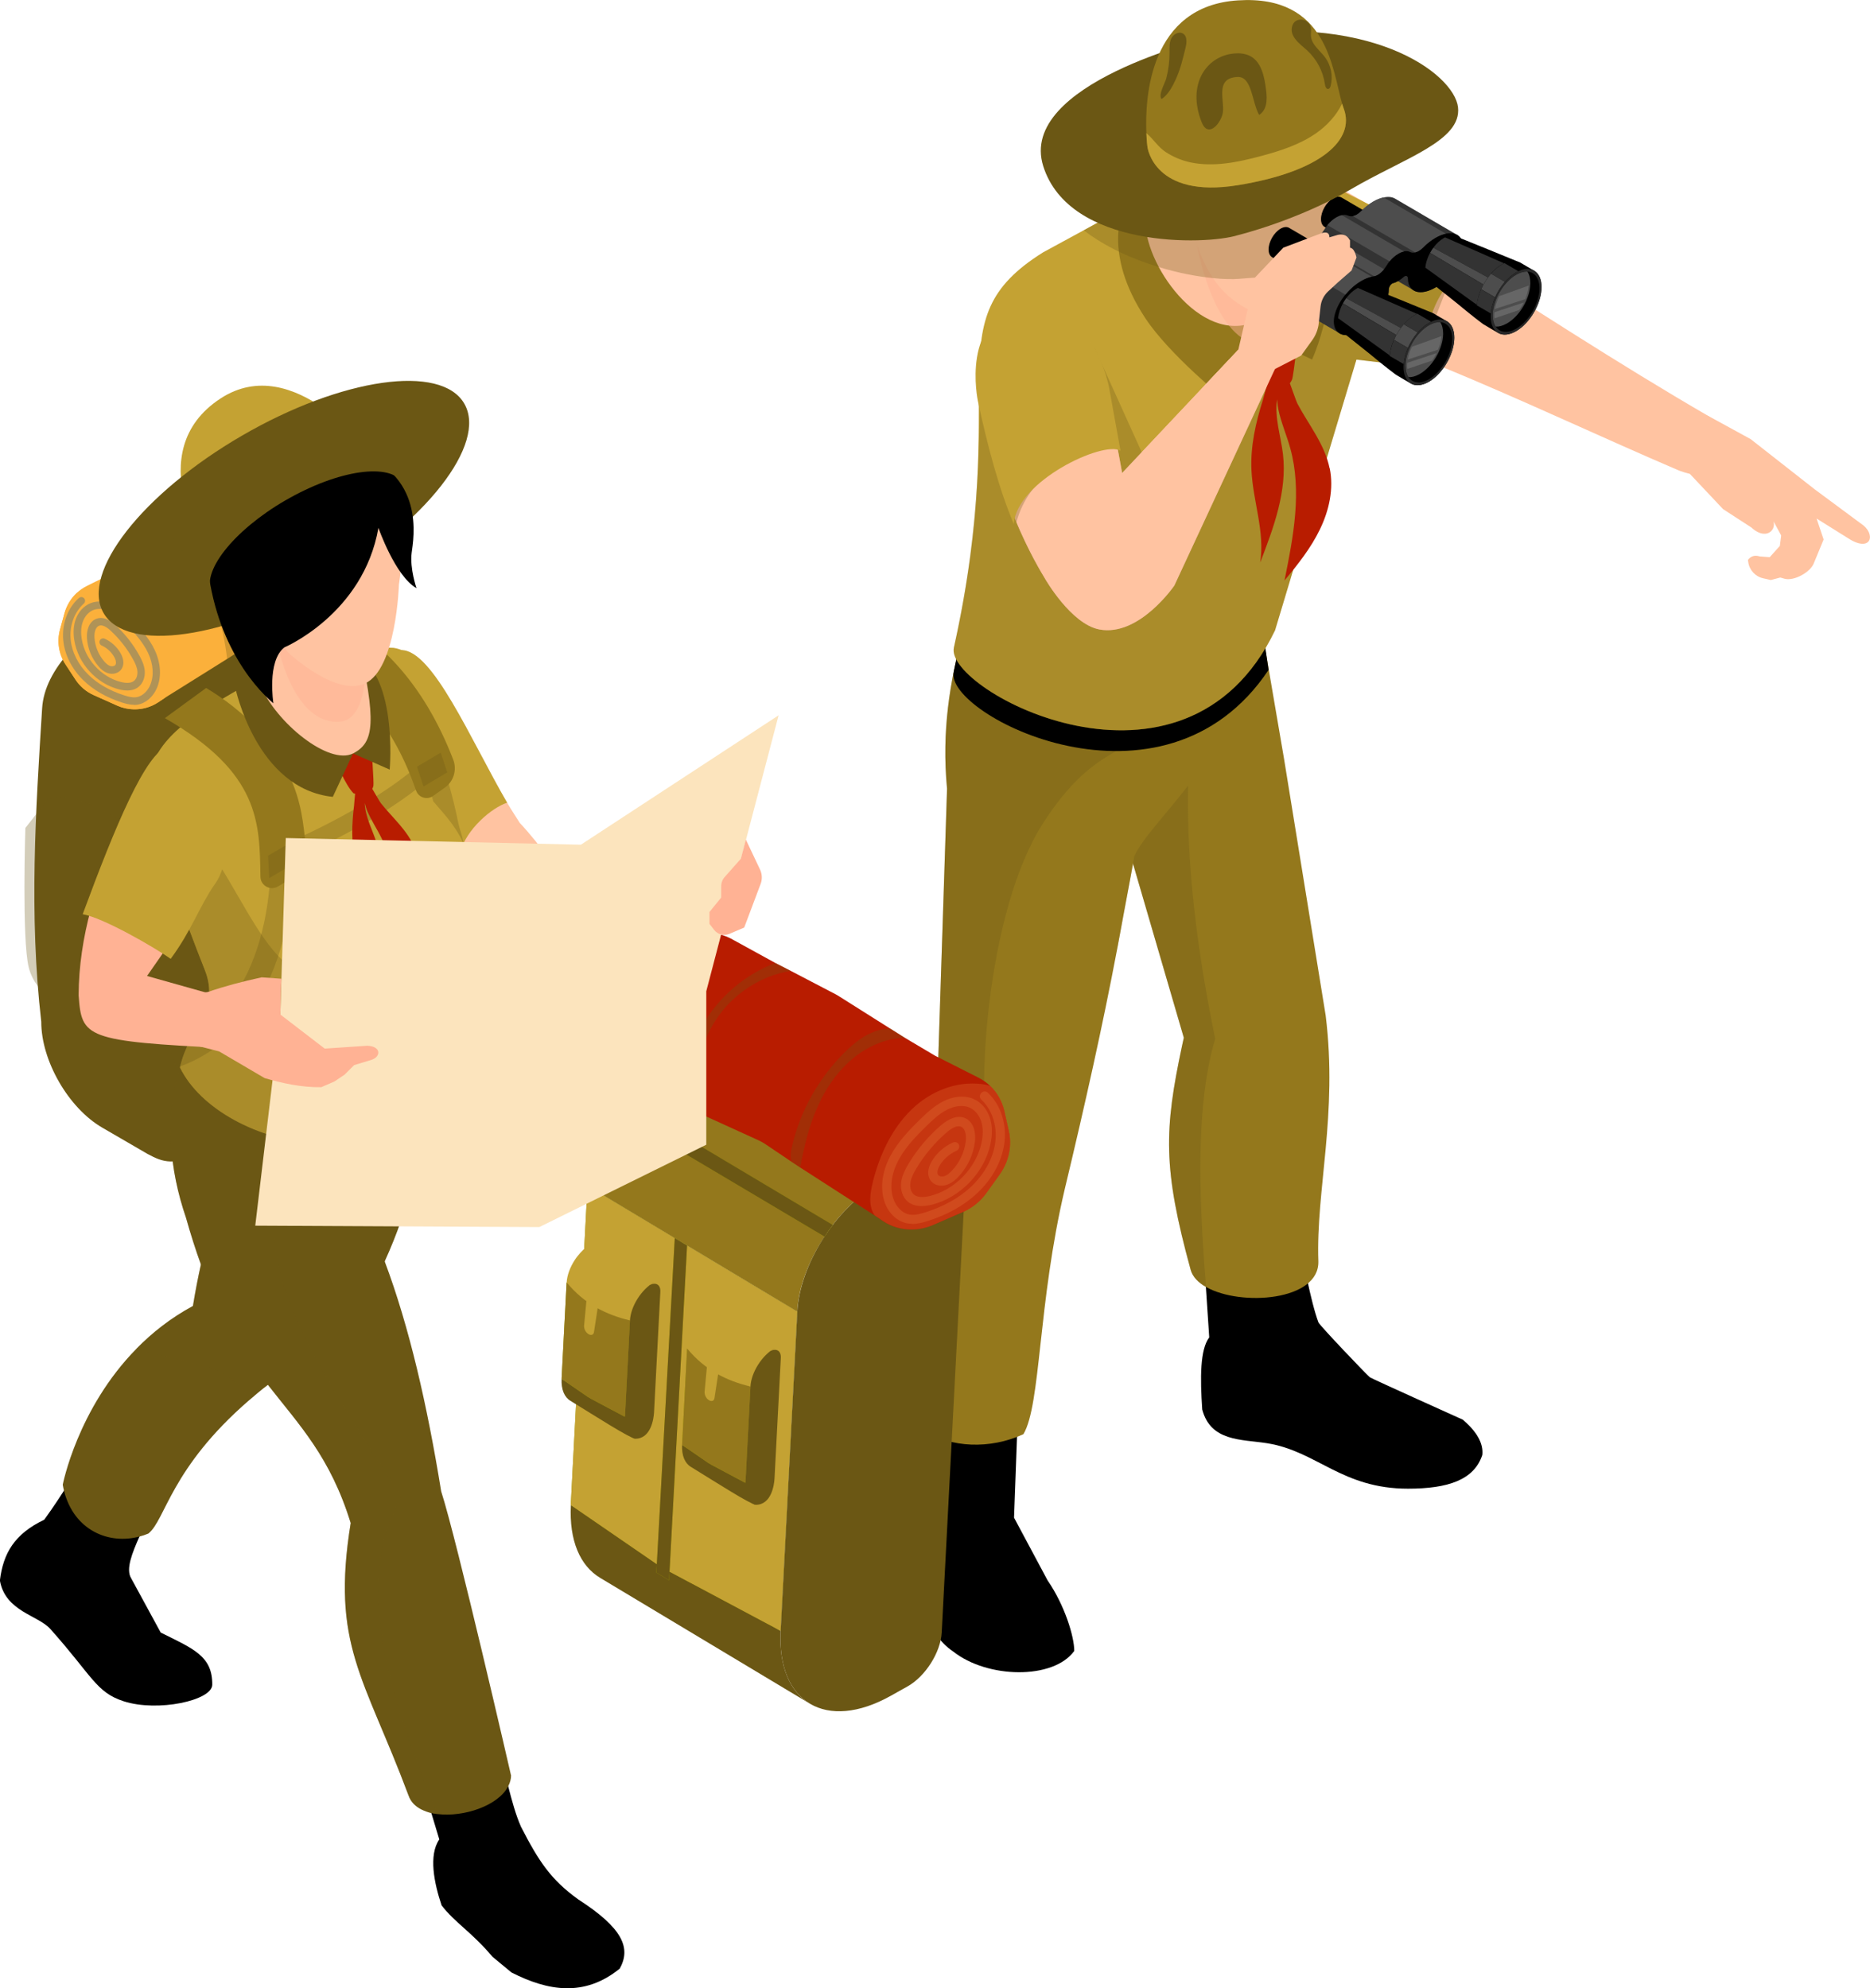 <svg width="221" height="235" viewBox="0 0 221 235" fill="none" xmlns="http://www.w3.org/2000/svg">
<g clip-path="url(#clip0_21_916)">
<path d="M152.769 39.445C155.857 35.55 181.14 48.246 198.46 55.627C204.023 57.7 206.544 53.625 201.936 49.193C180.72 36.893 158.116 20.538 150.682 18.664L152.769 39.445Z" fill="#FFC3A1"/>
<path d="M199.587 55.857C196.773 53.74 199.873 48.233 201.936 49.186L206.901 51.904L214.488 57.853L219.918 61.876C221.757 63.047 221.204 65.356 218.524 63.686L214.686 61.288L215.519 63.763L214.367 66.558C213.966 67.639 211.987 68.72 210.885 68.4L210.402 68.259L209.281 68.554L208.365 68.349C207.435 68.138 206.735 67.364 206.608 66.417L206.576 66.168C206.92 65.739 207.365 65.573 207.964 65.765L209.148 65.855L210.344 64.524L210.503 63.29L209.275 61.013C210.37 62.279 208.918 64.14 206.977 62.343L203.635 60.175L199.574 55.864L199.587 55.857Z" fill="#FFC3A1"/>
<path d="M142.909 158.068C141.821 159.507 141.827 162.833 142.082 166.594C143.094 170.393 146.678 170.099 149.733 170.578C155.634 171.506 158.568 175.964 166.423 175.951C171.089 175.945 174.202 174.94 175.182 171.966C175.328 170.598 174.533 169.21 172.878 167.796C172.878 167.796 162.184 162.98 161.904 162.794C161.63 162.609 155.952 156.654 155.818 156.302C154.895 153.884 153.871 148.16 153.871 148.16L142.196 147.335L142.909 158.068Z" fill="black"/>
<path d="M155.806 149.075C155.946 153.757 146.646 154.435 142.54 152.119C141.617 151.601 140.955 150.923 140.72 150.104C137.41 138.048 137.582 133.545 139.701 123.58C139.765 123.279 139.841 122.966 139.905 122.652L134.055 102.607L133.896 102.069L132.597 97.579L132.438 97.042C132.33 84.832 148.702 75.167 149.294 75.34L151.745 89.655L156.671 120.023C158.116 131.779 155.513 140.606 155.806 149.081V149.075Z" fill="#94781C"/>
<g style="mix-blend-mode:multiply" opacity="0.3">
<path d="M142.54 152.119C141.617 151.601 140.955 150.923 140.72 150.104C137.41 138.048 137.582 133.545 139.701 123.58C139.765 123.279 139.841 122.966 139.905 122.652L134.055 102.607L133.896 102.069C133.584 103.867 133.018 106.764 132.782 108.075C132.534 109.444 132.279 110.832 132.012 112.233L131.305 99.217L132.591 97.579L140.713 87.275C140.554 89.117 140.465 90.966 140.414 92.84C140.223 102.453 141.496 112.476 143.616 122.78C141.343 130.391 141.624 140.9 142.534 152.125L142.54 152.119Z" fill="#6B5714"/>
</g>
<path d="M107.957 176.041C106.894 179.463 106.684 180.454 107.13 182.987C107.632 184.33 108.142 184.931 108.695 186.786C109.351 189.076 109.249 192.901 112.642 195.191C116.684 198.401 124.494 198.549 126.958 195.127C126.958 193.457 125.856 189.773 123.807 186.793L119.841 179.379L120.331 166.018L109.58 165.896L107.963 176.034L107.957 176.041Z" fill="black"/>
<path d="M146.474 78.807C146.455 79.753 146.347 80.681 146.162 81.595C146.054 82.12 145.927 82.632 145.767 83.156C144.736 86.783 142.597 90.013 140.427 92.833C137.785 96.262 135.042 99.07 134.055 101.18C134.011 101.423 133.966 101.724 133.902 102.063C133.59 103.86 133.024 106.764 132.788 108.069C132.54 109.438 132.286 110.832 132.018 112.226C130.331 121.149 128.218 130.602 125.856 140.452C122.642 154.044 123.03 166.018 120.949 169.51C116.964 171.352 112.305 171.071 109.402 169.139C109.3 169.088 109.211 169.024 109.122 168.96C108.142 168.256 107.41 167.348 106.983 166.261C106.958 166.197 106.939 166.133 106.913 166.069C106.958 161.061 106.964 164.029 107.085 160.767C107.091 160.511 107.091 160.268 107.104 160.025C107.104 159.846 107.104 159.666 107.11 159.481C107.378 148.531 108.142 139.084 110.567 134.901L111.923 93.224C111.273 86.322 112.266 80.629 113.718 75.071C114.698 71.317 115.888 67.639 116.932 63.68H120.993L137.053 76.939L139.001 76.715L140.032 76.587L144.564 76.076L146.474 78.8V78.807Z" fill="#94781C"/>
<g style="mix-blend-mode:multiply" opacity="0.3">
<path d="M116.932 135.63C111.974 142.992 110.058 155.106 109.402 169.146C109.3 169.094 109.211 169.03 109.122 168.966C108.142 168.263 107.41 167.355 106.983 166.267C107.009 164.406 107.034 162.57 107.085 160.773C107.091 160.517 107.091 160.274 107.104 160.031C107.104 159.852 107.104 159.673 107.11 159.487C107.378 148.537 108.142 139.09 110.567 134.907L111.923 93.23C111.273 86.329 112.266 80.636 113.718 75.078L140.179 84.896C133.126 88.49 128.829 88.669 123.278 97.285C116.608 107.647 115.309 129.259 116.932 135.623V135.63Z" fill="#6B5714"/>
</g>
<path d="M113.247 76.862C113.075 77.7 112.897 78.544 112.706 79.414C111.592 84.429 137.467 97.816 149.924 79.178L149.498 76.274L113.247 76.862Z" fill="black"/>
<path d="M172.547 32C172.057 32.492 171.598 32.991 171.204 33.503C169.708 35.396 168.842 37.475 168.556 40.289C168.454 41.261 168.422 42.317 168.435 43.462L167.365 43.34L160.306 42.502L150.688 74.502C139.949 96.837 111.611 81.563 112.731 76.549C119.708 45.246 110.153 38.038 123.266 29.831C125.538 28.584 127.015 27.804 128.065 27.222C131.051 25.584 130.847 25.687 136.41 22.636L152.578 21.44C154.125 21.44 156.022 21.459 157.499 22.035C157.703 22.105 157.874 22.188 158.027 22.271L169.619 28.105L171.91 31.648L172.54 31.987L172.547 32Z" fill="#C4A233"/>
<path d="M138.263 21.446L132.82 24.612C132.82 24.612 130.159 29.755 135.366 37.622C138.224 41.946 144.774 47.236 144.774 47.236L149.205 39.726L155.061 42.496C155.061 42.496 160.274 31.162 153.781 26.499C147.289 21.837 138.263 21.446 138.263 21.446Z" fill="#94781C"/>
<path d="M152.337 26.877C152.337 26.877 152.362 28.188 151.662 29.844C150.465 32.684 150.541 34.149 149.364 36.611C149.249 36.848 149.128 37.072 148.988 37.264C148.657 37.75 148.244 38.095 147.76 38.249C141.153 40.321 134.673 30.158 135.424 25.437C135.952 24.67 136.436 23.979 136.875 23.371C136.9 23.327 136.939 23.282 136.97 23.237C137.079 23.064 137.193 22.911 137.301 22.757C137.671 22.246 137.995 21.798 138.256 21.446C138.632 20.915 138.886 20.583 138.995 20.442C139.039 20.378 139.186 20.448 139.186 20.448L144.437 23.013L152.337 26.877Z" fill="#FFC3A1"/>
<g style="mix-blend-mode:multiply" opacity="0.5">
<path d="M151.458 40.04C150.828 40.5 150.128 40.775 149.37 40.775C143.336 40.775 141.414 28.687 141.414 28.687L152.553 29.94C152.68 32.991 152.636 37.571 151.464 40.033L151.458 40.04Z" fill="#FFB294"/>
</g>
<path d="M157.569 24.529C157.448 26.902 157.384 29.045 157.244 30.906C156.767 36.995 155.532 40.008 149.001 37.264C146.697 36.311 144.844 35.096 143.349 32.863C142.228 31.194 141.312 28.974 140.567 25.892L138.11 24.887C137.804 24.152 137.531 23.455 137.295 22.77C134.768 15.421 136.531 10.784 139.758 8.398C142.814 6.083 147.174 5.788 150.395 7.068C150.771 7.221 151.127 7.394 151.464 7.579C157.282 10.867 157.556 19.054 157.575 24.529H157.569Z" fill="#FFC3A1"/>
<g style="mix-blend-mode:multiply" opacity="0.3">
<path d="M157.569 24.529C157.448 26.902 157.384 29.045 157.244 30.906C154.698 32.051 152.801 32.422 150.713 32.627C149.421 32.761 148.065 32.812 146.474 32.953C145.64 33.023 144.571 33.004 143.355 32.87C141.49 32.684 139.268 32.275 136.977 31.571C133.909 30.65 130.701 29.237 128.084 27.222C131.07 25.584 130.866 25.687 136.429 22.636L152.597 21.44C154.144 21.44 156.041 21.459 157.518 22.035C157.55 22.904 157.569 23.742 157.569 24.523V24.529Z" fill="#6B5714"/>
</g>
<path d="M157.849 17.417C157.849 17.417 157.741 17.871 157.327 18.523C156.926 19.157 156.232 19.975 155.08 20.736C154.819 20.909 154.533 21.082 154.221 21.242C150.968 22.937 147.569 23.052 145.36 22.885C145.035 22.86 144.723 22.905 144.437 23.02C143.565 23.352 142.935 24.248 142.954 25.303L142.604 28.233L141.095 27.375L140.949 27.292L137.995 25.617C137.995 25.617 137.518 24.657 136.97 23.237C136.92 23.103 136.862 22.969 136.818 22.822C136.55 22.092 136.27 21.261 136.035 20.397C135.678 19.061 135.417 17.634 135.417 16.317C135.436 11.763 138.352 6.62 145.57 6.358C145.767 6.351 145.965 6.351 146.156 6.351C147.881 6.39 149.739 6.831 151.452 7.586C155.57 9.409 158.912 13.08 157.843 17.417H157.849Z" fill="black"/>
<path d="M141.102 27.375C141.082 27.427 141.057 27.484 141.032 27.529C140.726 28.053 140.051 27.638 139.485 27.491C138.937 27.356 138.562 26.825 138.263 26.32C137.893 25.687 137.556 25.047 137.251 24.382C137.098 24.056 136.951 23.723 136.881 23.372C136.862 23.308 136.856 23.256 136.843 23.192C136.824 23.064 136.818 22.949 136.824 22.822C136.824 22.534 136.894 22.252 137.06 22.016C137.359 21.593 137.804 21.427 138.263 21.446C138.53 21.453 138.791 21.529 139.026 21.651C140.166 22.259 140.949 23.698 141.191 24.977C141.293 25.527 141.324 26.762 141.102 27.369V27.375Z" fill="#FFC3A1"/>
<path d="M146.347 41.332L132.617 55.902L130.707 45.528C130.707 45.528 129.612 36.029 121.617 37.072C113.87 38.083 115.78 47.562 115.78 47.562C117.537 55.723 120.064 62.765 123.52 68.426C123.52 68.426 126.569 73.76 129.918 74.4C134.628 75.302 138.785 69.213 138.785 69.213L150.682 43.609L146.34 41.338L146.347 41.332Z" fill="#FFC3A1"/>
<g style="mix-blend-mode:multiply" opacity="0.3">
<path d="M172.89 29.16L171.923 31.661L171.204 33.503L168.562 40.289L167.365 43.34L160.306 42.502L150.682 74.502C139.956 96.85 111.617 81.564 112.731 76.549C114.94 66.641 115.755 57.489 115.774 47.402L129.357 41.121L135.398 54.482H143.616L150.682 43.609L158.702 35.87L169.899 30.58L172.89 29.166V29.16Z" fill="#6B5714"/>
</g>
<path d="M157.136 55.352C156.557 52.512 154.666 50.216 153.336 47.715C153.177 47.414 152.795 46.238 152.438 45.297C152.534 45.176 152.629 45.035 152.699 44.856C152.878 44.408 153.489 38.984 153.489 38.984L147.671 39.912C147.671 39.912 148.517 43.992 149.504 45.425C149.504 45.425 149.593 45.47 149.739 45.534C149.51 46.27 149.338 47.005 149.256 47.255C148.403 49.941 147.766 52.742 147.9 55.582C148.072 59.241 149.51 62.867 148.931 66.488C150.516 62.375 152.133 58.058 151.624 53.683C151.369 51.521 150.605 49.359 150.93 47.21C150.974 47.766 151.038 48.22 151.076 48.387C151.407 49.96 152.063 51.444 152.489 52.992C153.89 58.064 152.852 63.456 151.802 68.618C153.38 66.718 154.934 64.767 156.003 62.541C157.079 60.315 157.645 57.77 157.149 55.346L157.136 55.352Z" fill="#B81C00"/>
<path d="M146.347 41.332L132.617 55.902L131.999 52.557C126.799 53.229 121.566 56.286 120.121 61.723C121.14 64.128 122.266 66.366 123.52 68.419C123.52 68.419 126.569 73.754 129.918 74.393C134.628 75.295 138.785 69.206 138.785 69.206L150.682 43.602L146.34 41.332H146.347Z" fill="#FFC3A1"/>
<path d="M132.426 53.273L131.076 45.828C131.076 45.828 129.16 35.275 121.165 36.317C113.419 37.328 115.57 47.408 115.57 47.408C116.69 52.608 118.033 57.731 119.816 61.953C120.115 56.881 130.363 52.065 132.419 53.267L132.426 53.273Z" fill="#C4A233"/>
<path d="M155.125 33.17C155.386 33.394 155.78 33.413 156.226 33.151C157.009 32.697 157.639 31.597 157.639 30.695C157.639 30.247 157.48 29.928 157.225 29.78L152.343 26.928C152.088 26.781 151.732 26.8 151.337 27.03C150.554 27.484 149.924 28.584 149.924 29.486C149.924 29.934 150.083 30.247 150.338 30.401L155.226 33.254C155.188 33.234 155.163 33.202 155.131 33.177L155.125 33.17Z" fill="black"/>
<path d="M161.318 29.582C161.579 29.806 161.974 29.825 162.419 29.563C163.202 29.109 163.832 28.009 163.832 27.107C163.832 26.659 163.673 26.339 163.419 26.192L158.536 23.34C158.282 23.192 157.925 23.212 157.531 23.442C156.748 23.896 156.118 24.996 156.118 25.898C156.118 26.346 156.277 26.659 156.531 26.813L161.42 29.665C161.382 29.646 161.356 29.614 161.324 29.588L161.318 29.582Z" fill="black"/>
<path d="M172.177 27.746L164.87 23.474C164.125 23.039 163.043 23.391 162.298 23.826C161.783 24.126 161.299 24.516 160.866 24.958C160.701 25.13 160.522 25.265 160.351 25.367C160.179 25.469 159.975 25.54 159.816 25.559C159.313 25.61 159.268 25.348 158.746 25.405C158.161 25.469 157.55 25.898 157.142 26.314C156.499 26.966 156.442 27.465 155.755 28.002C155.258 28.392 155.061 28.322 154.584 28.456C152.47 29.038 150.306 31.731 150.312 33.72C150.312 34.398 150.567 34.872 150.993 35.121L158.326 39.4C158.829 39.752 159.803 39.682 160.898 39.048C162.693 38.006 164.144 35.85 164.138 34.219C164.138 33.944 164.323 33.624 164.545 33.497C164.584 33.477 164.622 33.458 164.66 33.452C164.832 33.407 165.016 33.33 165.207 33.228L167.085 34.322C167.594 34.673 168.562 34.603 169.657 33.97C171.452 32.927 172.903 30.772 172.897 29.154C172.897 28.463 172.629 27.983 172.184 27.74L172.177 27.746Z" fill="#333333"/>
<path d="M165.252 29.985C165.799 29.665 166.296 29.608 166.62 29.774C166.913 29.921 167.295 29.883 167.683 29.659C167.855 29.556 168.027 29.422 168.199 29.25C168.632 28.802 169.116 28.418 169.631 28.117C171.426 27.075 172.884 27.548 172.89 29.166C172.89 30.785 171.445 32.947 169.65 33.983C167.855 35.025 166.398 34.552 166.391 32.934C166.391 32.652 166.207 32.544 165.984 32.671C165.946 32.691 165.908 32.723 165.869 32.755C165.678 32.927 165.475 33.081 165.258 33.209C165.042 33.33 164.838 33.42 164.647 33.465C164.609 33.477 164.571 33.49 164.533 33.509C164.31 33.637 164.125 33.957 164.125 34.232C164.125 35.863 162.68 38.019 160.885 39.061C159.09 40.104 157.639 39.63 157.633 38.012C157.633 36.394 159.077 34.232 160.872 33.196C161.388 32.895 161.878 32.723 162.311 32.665C162.477 32.639 162.655 32.575 162.827 32.48C163.215 32.256 163.591 31.859 163.883 31.367C164.208 30.823 164.704 30.311 165.252 29.991V29.985Z" fill="black"/>
<path d="M157.919 25.706C157.537 25.93 157.174 26.25 156.881 26.608L164.214 30.887C164.507 30.529 164.864 30.209 165.252 29.985C165.487 29.851 165.717 29.761 165.92 29.716L158.587 25.438C158.377 25.482 158.154 25.572 157.919 25.706Z" fill="#4D4D4D"/>
<path d="M163.527 23.333C163.151 23.416 162.731 23.576 162.298 23.826C161.783 24.126 161.299 24.516 160.866 24.958C160.701 25.13 160.522 25.265 160.351 25.367C160.198 25.457 160.045 25.514 159.899 25.546L167.232 29.825C167.378 29.793 167.531 29.736 167.683 29.646C167.855 29.544 168.027 29.409 168.199 29.237C168.632 28.789 169.116 28.405 169.631 28.105C170.064 27.855 170.478 27.689 170.86 27.612L163.527 23.333Z" fill="#4D4D4D"/>
<path d="M153.546 28.911C152.846 29.32 152.196 29.896 151.668 30.542L159.001 34.821C159.529 34.168 160.179 33.593 160.879 33.19C161.312 32.94 161.725 32.774 162.101 32.697L154.768 28.418C154.393 28.495 153.979 28.661 153.546 28.911Z" fill="#4D4D4D"/>
<path d="M155.494 28.194C155.347 28.277 155.201 28.341 155.061 28.367L162.394 32.646C162.54 32.614 162.687 32.556 162.827 32.473C163.081 32.326 163.336 32.096 163.565 31.821L156.232 27.542C156.003 27.823 155.748 28.047 155.494 28.194Z" fill="#4D4D4D"/>
<path d="M171.07 42.739C172.152 40.769 172.152 38.658 171.013 37.98C171 37.974 169.351 37.008 169.351 37.008C169.141 36.906 161.751 33.912 161.751 33.912C160.726 33.477 159.428 34.603 158.759 35.761C158.021 37.046 157.849 38.645 158.657 39.26L161.802 41.767C162.725 42.528 163.648 43.295 164.946 44.274C165.335 44.511 165.621 44.683 165.914 44.85L166.735 45.329C167.925 46.027 169.892 44.875 171.063 42.745L171.07 42.739Z" fill="black"/>
<path d="M167.448 37.091L160.478 34.028C160.433 34.047 160.395 34.072 160.351 34.098C159.886 34.36 159.453 34.763 159.097 35.249L165.551 38.773C166.041 38.108 166.633 37.545 167.27 37.194C167.327 37.162 167.391 37.13 167.448 37.098V37.091Z" fill="#333333"/>
<path d="M165.551 38.767L159.097 35.243C158.957 35.435 158.823 35.646 158.708 35.857L165.016 39.605C165.175 39.311 165.354 39.029 165.551 38.761V38.767Z" fill="#4D4D4D"/>
<path d="M165.01 39.611L158.702 35.863C158.396 36.42 158.193 37.034 158.142 37.609L164.24 42.01C164.31 41.217 164.59 40.379 165.01 39.611Z" fill="#333333"/>
<path d="M169.141 38.031L167.493 37.072C167.416 37.11 167.34 37.149 167.263 37.187C166.773 37.462 166.309 37.859 165.901 38.326L167.55 39.285C167.964 38.812 168.422 38.422 168.912 38.147C168.988 38.102 169.065 38.063 169.141 38.031Z" fill="#333333"/>
<path d="M167.55 39.291L165.901 38.332C165.43 38.869 165.029 39.502 164.743 40.168L166.391 41.127C166.684 40.462 167.085 39.829 167.55 39.291Z" fill="#4D4D4D"/>
<path d="M166.391 41.127L164.743 40.168C164.469 40.794 164.284 41.453 164.24 42.074L165.888 43.033C165.939 42.406 166.118 41.754 166.391 41.127Z" fill="#333333"/>
<path d="M165.869 43.327C165.844 45.259 167.168 46.071 168.829 45.144C170.484 44.217 171.853 41.895 171.872 39.963C171.897 38.031 170.573 37.219 168.912 38.147C167.257 39.074 165.888 41.396 165.869 43.327Z" fill="#292929"/>
<path d="M166.461 44.581C166.232 44.242 166.105 43.769 166.111 43.187C166.13 41.415 167.384 39.279 168.912 38.428C169.383 38.166 169.822 38.051 170.211 38.076C171.07 38.134 171.649 38.869 171.636 40.091C171.617 41.869 170.363 43.999 168.836 44.85C167.811 45.425 166.926 45.272 166.461 44.575V44.581Z" fill="black"/>
<path d="M166.461 44.581C166.232 44.242 166.105 43.769 166.111 43.187C166.13 41.415 167.384 39.279 168.912 38.428C169.383 38.166 169.822 38.051 170.211 38.076C170.433 38.415 170.561 38.889 170.554 39.464C170.535 41.242 169.281 43.372 167.753 44.223C167.282 44.485 166.843 44.6 166.461 44.575V44.581Z" fill="#4D4D4D"/>
<path d="M169.23 42.624C169.364 42.445 169.485 42.253 169.599 42.055C169.657 41.952 169.714 41.85 169.765 41.741L166.309 42.886C166.296 42.989 166.289 43.091 166.289 43.193C166.289 43.34 166.296 43.475 166.315 43.609L169.237 42.624H169.23Z" fill="#666666"/>
<path d="M170.363 39.726L166.869 40.98C166.62 41.485 166.449 41.997 166.359 42.496L169.95 41.332C170.179 40.788 170.319 40.245 170.363 39.733V39.726Z" fill="#666666"/>
<path d="M181.375 36.759C182.458 34.789 182.458 32.678 181.318 32C181.305 31.994 179.657 31.028 179.657 31.028C179.447 30.925 172.056 27.932 172.056 27.932C171.032 27.497 169.733 28.623 169.071 29.78C168.333 31.066 168.161 32.665 168.969 33.279L172.114 35.786C173.037 36.547 173.96 37.315 175.258 38.294C175.647 38.53 175.933 38.703 176.226 38.869L177.047 39.349C178.237 40.046 180.204 38.895 181.369 36.765L181.375 36.759Z" fill="black"/>
<path d="M177.747 31.117L170.777 28.053C170.732 28.073 170.688 28.098 170.65 28.124C170.185 28.386 169.752 28.789 169.396 29.275L175.85 32.793C176.34 32.128 176.932 31.565 177.569 31.213C177.626 31.181 177.69 31.149 177.747 31.117Z" fill="#333333"/>
<path d="M175.85 32.793L169.396 29.275C169.256 29.467 169.122 29.678 169.007 29.889L175.316 33.637C175.475 33.343 175.653 33.062 175.85 32.793Z" fill="#4D4D4D"/>
<path d="M175.316 33.637L169.007 29.889C168.702 30.446 168.498 31.06 168.447 31.635L174.545 36.036C174.615 35.243 174.895 34.405 175.316 33.637Z" fill="#333333"/>
<path d="M179.447 32.057L177.798 31.098C177.722 31.136 177.645 31.175 177.569 31.213C177.079 31.488 176.614 31.885 176.207 32.352L177.855 33.311C178.269 32.838 178.727 32.448 179.218 32.173C179.294 32.128 179.37 32.089 179.447 32.057Z" fill="#333333"/>
<path d="M177.855 33.311L176.207 32.352C175.736 32.889 175.335 33.522 175.048 34.187L176.697 35.147C176.99 34.482 177.391 33.848 177.855 33.311Z" fill="#4D4D4D"/>
<path d="M176.69 35.147L175.042 34.187C174.768 34.814 174.584 35.473 174.539 36.093L176.188 37.053C176.239 36.426 176.417 35.774 176.69 35.147Z" fill="#333333"/>
<path d="M176.175 37.347C176.149 39.279 177.473 40.091 179.135 39.164C180.79 38.236 182.158 35.914 182.177 33.983C182.203 32.051 180.879 31.239 179.218 32.166C177.563 33.094 176.194 35.415 176.175 37.347Z" fill="#292929"/>
<path d="M176.767 38.607C176.538 38.268 176.41 37.795 176.417 37.213C176.436 35.441 177.69 33.305 179.218 32.454C179.689 32.192 180.128 32.077 180.516 32.102C181.375 32.16 181.955 32.895 181.942 34.117C181.923 35.895 180.669 38.025 179.141 38.876C178.116 39.451 177.232 39.298 176.767 38.601V38.607Z" fill="black"/>
<path d="M176.767 38.607C176.538 38.268 176.41 37.795 176.417 37.213C176.436 35.441 177.69 33.305 179.218 32.454C179.689 32.192 180.128 32.077 180.516 32.102C180.739 32.441 180.866 32.914 180.86 33.49C180.841 35.268 179.587 37.398 178.059 38.249C177.588 38.511 177.149 38.626 176.767 38.601V38.607Z" fill="#4D4D4D"/>
<path d="M179.536 36.643C179.669 36.464 179.79 36.272 179.905 36.074C179.962 35.972 180.02 35.87 180.071 35.761L176.614 36.906C176.601 37.008 176.595 37.11 176.595 37.213C176.595 37.36 176.601 37.494 176.62 37.628L179.542 36.643H179.536Z" fill="#666666"/>
<path d="M180.669 33.752L177.174 35.006C176.926 35.511 176.754 36.023 176.665 36.522L180.255 35.358C180.484 34.814 180.624 34.27 180.669 33.759V33.752Z" fill="#666666"/>
<path d="M146.347 41.332L148.326 32.793L151.662 29.275L156.232 27.542C156.862 27.369 157.117 27.58 157.111 28.053L158.135 27.753C158.867 27.599 159.275 27.913 159.548 28.418V29.275C159.918 29.32 160.153 29.768 160.312 30.427L159.733 31.968L158.135 33.356L156.971 34.43C156.468 34.897 156.143 35.531 156.067 36.221L155.85 38.211C155.774 38.92 155.513 39.605 155.093 40.187L153.775 42.023L150.675 43.615L148.6 46.327L142.387 45.534L146.34 41.345L146.347 41.332Z" fill="#FFC3A1"/>
<path d="M142.731 4.541C142.731 4.541 120.217 9.882 123.291 19.636C126.366 29.39 142.477 29 146.289 27.798C146.289 27.798 153.317 26.084 159.669 22.361C166.016 18.645 172.763 16.656 172.311 12.677C171.859 8.705 161.795 1.094 142.731 4.535V4.541Z" fill="#6B5714"/>
<path d="M146.289 21.888C136.366 23.506 135.608 17.385 135.608 17.385C135.608 17.385 135.519 16.758 135.481 15.735C135.296 11.526 135.857 0.716 146.289 0.045C156.92 -0.646 157.448 8.238 158.613 12.249C158.683 12.473 158.746 12.684 158.816 12.869C160.147 16.483 156.219 20.276 146.289 21.894V21.888Z" fill="#94781C"/>
<path d="M154.494 5.974C155.621 7.01 156.372 8.443 156.582 9.965C156.62 10.227 156.748 10.573 157.002 10.509C157.149 10.47 157.219 10.304 157.257 10.157C157.556 8.999 157.302 7.714 156.589 6.761C155.971 5.942 154.991 5.264 154.927 4.241C154.908 3.927 154.978 3.607 154.927 3.3C154.736 2.207 153.139 1.912 152.744 2.993C152.266 4.305 153.705 5.245 154.501 5.974H154.494Z" fill="#6B5714"/>
<path d="M145.793 6.326C148.645 6.051 149.307 8.168 149.599 10.432C149.689 11.136 149.975 12.856 148.804 13.585C147.957 12.089 147.97 9.019 146.258 9.095C143.387 9.23 144.895 12.133 144.463 13.566C144.074 14.852 142.718 16.233 142.018 14.455C140.23 9.946 142.591 6.639 145.799 6.326H145.793Z" fill="#6B5714"/>
<path d="M138.218 6.217C138.218 5.641 138.174 5.04 138.428 4.529C138.683 4.017 139.364 3.665 139.835 3.985C140.331 4.317 140.249 5.066 140.109 5.648C139.803 6.921 139.498 8.2 138.95 9.39C138.587 10.183 138.027 11.251 137.27 11.705C136.862 11.187 137.677 9.85 137.83 9.268C138.091 8.27 138.224 7.24 138.218 6.211V6.217Z" fill="#6B5714"/>
<path d="M146.289 21.887C136.366 23.506 135.608 17.385 135.608 17.385C135.608 17.385 135.519 16.758 135.481 15.735C136.328 16.451 136.837 17.353 137.76 17.967C138.657 18.555 139.657 18.971 140.701 19.195C143.425 19.764 146.251 19.182 148.944 18.466C151.261 17.852 153.59 17.11 155.557 15.735C156.83 14.839 157.944 13.636 158.613 12.242C158.683 12.466 158.746 12.677 158.816 12.863C160.147 16.476 156.219 20.269 146.289 21.887Z" fill="#C4A233"/>
<path d="M70.904 186.479L95.697 201.356C93.368 199.956 92.037 196.981 92.26 192.76L67.467 177.883C67.244 182.104 68.574 185.078 70.91 186.479H70.904Z" fill="#6B5714"/>
<path d="M112.954 136.314L88.161 121.437C87.378 120.963 86.251 121.034 84.972 121.744L109.765 136.621C111.044 135.905 112.164 135.841 112.954 136.314Z" fill="#94781C"/>
<path d="M69.434 140.152L67.454 177.883L77.626 184.874L79.122 185.756L92.26 192.754L94.221 155.023L81.197 147.213L79.746 146.331L69.434 140.152Z" fill="#A19D00"/>
<path d="M69.434 140.152L67.454 177.883L77.626 184.874L79.122 185.756L92.26 192.754L94.221 155.023L81.197 147.213L79.746 146.331L69.434 140.152Z" fill="#C4A233"/>
<path d="M109.765 136.628L84.972 121.75L78.931 125.127L103.724 140.005L109.765 136.628Z" fill="#94781C"/>
<path d="M69.434 140.152L94.221 155.023C94.361 152.151 95.589 148.959 97.448 146.164C97.734 145.678 98.065 145.23 98.409 144.776C99.937 142.793 101.776 141.098 103.705 139.998L78.918 125.127C76.97 126.221 75.118 127.948 73.584 129.969C73.221 130.423 72.89 130.903 72.572 131.389C70.77 134.165 69.567 137.312 69.427 140.145L69.434 140.152Z" fill="#94781C"/>
<path d="M103.724 140.005C98.772 142.774 94.513 149.503 94.227 155.023L92.26 192.76C91.814 201.26 97.658 204.695 105.29 200.423L107.263 199.316C109.37 198.139 111.172 195.28 111.292 192.952L114.1 139.167C114.246 136.34 112.311 135.201 109.771 136.621L103.724 140.005Z" fill="#6B5714"/>
<path d="M79.746 146.331L77.569 185.865L79.064 186.773L79.173 184.899L81.197 147.213L79.746 146.331Z" fill="#A19D00"/>
<path d="M79.746 146.331L77.569 185.865L79.064 186.773L79.173 184.899L81.197 147.213L79.746 146.331Z" fill="#6B5714"/>
<path d="M72.578 131.389L97.454 146.164C97.741 145.678 98.072 145.231 98.415 144.776L73.59 129.969C73.228 130.423 72.897 130.903 72.578 131.389Z" fill="#A19D00"/>
<path d="M72.578 131.389L97.454 146.164C97.741 145.678 98.072 145.231 98.415 144.776L73.59 129.969C73.228 130.423 72.897 130.903 72.578 131.389Z" fill="#6B5714"/>
<g style="mix-blend-mode:multiply" opacity="0.3">
<path d="M99.784 134.325L99.173 134.792C98.765 135.099 98.199 135.009 97.925 134.606C94.692 129.809 91.165 127.372 86.436 128.178L87.982 127.129C91.439 125.025 96.563 127.641 100.038 133.135C100.28 133.513 100.159 134.037 99.784 134.325Z" fill="#6B5714"/>
</g>
<path d="M72.285 120.35L72.209 121.744C72.088 123.976 73.157 126.042 75.035 127.161L80.974 130.698L81.573 131.057C81.751 131.165 81.942 131.261 82.133 131.351L82.292 131.428L89.625 134.766C89.911 134.894 90.198 135.061 90.459 135.233L93.546 137.312L94.577 137.996L103.393 143.676L104.335 144.316C105.354 145 106.563 145.352 107.817 145.314C108.664 145.301 109.491 145.115 110.274 144.783L113.807 143.248C114.921 142.755 115.888 141.975 116.595 140.977L118.148 138.802C119.23 137.293 119.618 135.419 119.224 133.679L118.689 131.287C118.422 130.168 117.862 129.163 117.066 128.396C116.652 127.98 116.168 127.648 115.64 127.373L110.516 124.782C110.433 124.737 107.059 122.735 106.977 122.684C106.9 122.639 106.818 122.595 106.748 122.543L105.277 121.616L99.198 117.778C99.065 117.682 98.912 117.606 98.778 117.529L93.457 114.753L91.649 113.826L86.359 110.922C85.162 110.301 83.762 110.103 82.387 110.365L80.968 110.64C79.561 110.902 78.269 111.632 77.295 112.706L74.017 116.288C72.973 117.42 72.362 118.866 72.279 120.356L72.285 120.35Z" fill="#B81C00"/>
<g style="mix-blend-mode:multiply" opacity="0.5">
<path d="M103.145 139.723C103.998 136.34 105.564 132.988 108.237 130.673C110.077 129.074 112.502 128.063 114.902 128.063C115.621 128.063 116.41 128.121 117.079 128.389C117.874 129.163 118.441 130.161 118.702 131.28L119.236 133.673C119.631 135.412 119.243 137.286 118.161 138.796L116.608 140.971C115.901 141.968 114.933 142.755 113.82 143.241L110.287 144.776C109.504 145.115 108.683 145.301 107.842 145.307C106.576 145.339 105.366 144.994 104.348 144.309L103.406 143.67C103.342 143.619 103.317 143.561 103.272 143.497C102.623 142.41 102.833 140.996 103.151 139.723H103.145Z" fill="#D44F20"/>
</g>
<g style="mix-blend-mode:multiply" opacity="0.78">
<path d="M107.811 144.661C108.434 144.661 109.039 144.501 109.618 144.322C111.935 143.593 113.883 142.506 115.411 141.099C117.193 139.455 118.352 137.382 118.676 135.272C119.033 132.931 118.288 130.577 116.729 129.138C116.512 128.94 116.168 128.959 115.958 129.189C115.748 129.413 115.748 129.758 115.965 129.956C117.276 131.172 117.906 133.174 117.601 135.169C117.314 137.024 116.283 138.854 114.698 140.325C113.298 141.617 111.496 142.614 109.345 143.292C108.74 143.484 108.103 143.651 107.531 143.555C106.557 143.401 105.901 142.544 105.621 141.796C105.112 140.465 105.315 138.764 106.181 137.133C107.002 135.579 108.263 134.287 109.485 133.091C110.255 132.336 111.019 131.626 111.904 131.172C112.839 130.692 113.8 130.59 114.539 130.89C115.194 131.159 115.729 131.792 115.971 132.579C116.187 133.289 116.2 134.127 115.997 135.073C115.366 138.028 112.877 140.606 109.937 141.348C109.338 141.502 108.511 141.597 108.021 141.201C107.607 140.862 107.531 140.248 107.594 139.794C107.683 139.173 108.021 138.559 108.333 138.041C109.275 136.487 110.452 135.086 111.827 133.884C112.546 133.257 113.126 133.014 113.539 133.155C114.074 133.346 114.227 134.165 114.138 134.888C113.985 136.154 113.412 137.382 112.527 138.335C112.184 138.706 111.891 138.924 111.598 139.013C111.318 139.103 111.006 139.045 110.879 138.879C110.681 138.623 110.834 138.112 111.076 137.721C111.534 136.979 112.222 136.378 113.018 136.026C113.298 135.905 113.438 135.579 113.329 135.31C113.221 135.035 112.903 134.913 112.623 135.035C111.611 135.483 110.732 136.244 110.153 137.191C109.599 138.092 109.548 138.981 110.007 139.57C110.401 140.082 111.159 140.273 111.878 140.043C112.521 139.839 113.005 139.372 113.31 139.039C114.361 137.9 115.035 136.449 115.22 134.945C115.347 133.89 115.093 132.515 113.953 132.112C113.138 131.824 112.19 132.144 111.133 133.065C109.663 134.344 108.409 135.841 107.403 137.498C107.028 138.112 106.627 138.86 106.512 139.672C106.372 140.619 106.678 141.527 107.295 142.039C107.957 142.576 108.912 142.691 110.14 142.384C113.489 141.54 116.334 138.598 117.053 135.227C117.295 134.095 117.276 133.078 117.009 132.189C116.671 131.095 115.939 130.251 114.991 129.861C113.96 129.438 112.667 129.554 111.439 130.187C110.408 130.718 109.574 131.492 108.734 132.31C107.505 133.513 106.117 134.939 105.214 136.64C104.201 138.553 103.979 140.58 104.59 142.205C105.08 143.497 106.117 144.418 107.295 144.604C107.467 144.629 107.639 144.642 107.804 144.642L107.811 144.661Z" fill="#D44F20"/>
</g>
<g style="mix-blend-mode:multiply" opacity="0.3">
<path d="M93.489 137.069C93.508 137.146 93.52 137.235 93.552 137.306L94.583 137.99C95.01 135.585 95.576 133.193 96.569 130.941C97.588 128.594 99.103 126.394 101.159 124.814C102.133 124.072 103.221 123.484 104.373 123.106C104.94 122.921 105.532 122.793 106.124 122.716C106.378 122.684 106.69 122.703 106.983 122.671C106.907 122.626 106.824 122.582 106.754 122.531L105.284 121.603C105.207 121.59 105.131 121.59 105.054 121.59C103.062 121.622 101.261 122.94 99.809 124.385C96.779 127.398 94.609 131.248 93.635 135.342C93.495 135.905 93.387 136.493 93.489 137.063V137.069Z" fill="#6B5714"/>
</g>
<g style="mix-blend-mode:multiply" opacity="0.3">
<path d="M80.955 130.468C80.961 130.545 80.968 130.622 80.974 130.698L81.573 131.057C81.751 131.165 81.942 131.261 82.133 131.351L82.292 131.428C82.508 131.114 82.489 130.59 82.438 130.187C81.903 126.477 82.96 122.454 85.411 119.441C86.811 117.714 88.67 116.352 90.719 115.514C91.611 115.156 92.515 114.906 93.45 114.753L91.649 113.825C91.426 113.902 91.203 113.992 90.993 114.075C87.842 115.424 85.086 117.797 83.291 120.733C81.49 123.663 80.656 127.142 80.949 130.468H80.955Z" fill="#6B5714"/>
</g>
<path d="M67.409 165.564C70.535 167.489 74.297 169.9 75.067 170.047C74.361 169.625 73.96 168.755 74.023 167.476L66.372 162.967C66.308 164.24 66.709 165.142 67.409 165.564Z" fill="#6B5714"/>
<path d="M66.964 151.575L66.372 162.967L69.44 165.078L69.892 165.346L73.858 167.457L74.45 156.066L70.516 153.712L70.077 153.443L66.964 151.575Z" fill="#A19D00"/>
<path d="M66.964 151.575L66.372 162.967L69.44 165.078L69.892 165.346L73.858 167.457L74.45 156.066L70.516 153.712L70.077 153.443L66.964 151.575Z" fill="#94781C"/>
<path d="M70.21 147.328C69.975 147.188 69.631 147.207 69.249 147.424C69.249 147.424 68.689 147.898 68.224 148.505C68.116 148.64 68.014 148.787 67.919 148.934C67.378 149.772 67.015 150.718 66.97 151.575C69.058 154.115 71.63 155.4 74.456 156.065C74.501 155.196 74.87 154.236 75.43 153.392C75.519 153.245 75.615 153.11 75.723 152.976C76.187 152.375 76.735 151.914 76.735 151.914C77.123 151.697 77.46 151.678 77.696 151.818L70.21 147.328Z" fill="#C4A233"/>
<path d="M77.314 151.537C75.818 152.375 74.532 154.402 74.45 156.072L73.858 167.463C73.845 169.9 75.067 170.047 75.067 170.047C76.945 170.06 77.257 167.649 77.295 166.939L78.04 152.682C78.084 151.831 77.499 151.486 76.735 151.914L77.32 151.537H77.314Z" fill="#6B5714"/>
<path d="M69.332 153.443L69.026 156.718C69.026 157.639 70.102 158.189 70.204 157.409L70.707 154.121L69.325 153.443H69.332Z" fill="#C4A233"/>
<path d="M81.649 173.373C84.774 175.299 88.536 177.71 89.306 177.857C88.6 177.435 88.199 176.565 88.263 175.286L80.611 170.777C80.548 172.049 80.949 172.951 81.649 173.373Z" fill="#6B5714"/>
<path d="M81.203 159.391L80.611 170.777L83.679 172.887L84.131 173.156L88.097 175.267L88.689 163.882L84.755 161.521L84.316 161.253L81.203 159.391Z" fill="#A19D00"/>
<path d="M81.203 159.391L80.611 170.777L83.679 172.887L84.131 173.156L88.097 175.267L88.689 163.882L84.755 161.521L84.316 161.253L81.203 159.391Z" fill="#94781C"/>
<path d="M84.45 155.138C84.214 154.997 83.87 155.017 83.489 155.234C83.489 155.234 82.928 155.707 82.464 156.315C82.355 156.449 82.254 156.596 82.158 156.743C81.617 157.581 81.254 158.528 81.21 159.385C83.297 161.924 85.869 163.21 88.695 163.875C88.74 163.005 89.109 162.046 89.669 161.202C89.758 161.054 89.854 160.92 89.962 160.786C90.427 160.185 90.974 159.724 90.974 159.724C91.362 159.507 91.7 159.487 91.935 159.628L84.45 155.138Z" fill="#C4A233"/>
<path d="M91.553 159.347C90.058 160.185 88.772 162.212 88.689 163.882L88.097 175.273C88.084 177.71 89.306 177.857 89.306 177.857C91.184 177.87 91.496 175.459 91.534 174.749L92.279 160.492C92.324 159.641 91.738 159.296 90.974 159.724L91.56 159.347H91.553Z" fill="#6B5714"/>
<path d="M83.571 161.253L83.266 164.528C83.266 165.449 84.341 165.999 84.443 165.218L84.946 161.931L83.565 161.253H83.571Z" fill="#C4A233"/>
<path d="M43.495 66.341L39.211 63.852C36.448 62.247 34.093 62.413 32.133 63.155C23.361 66.488 5.563 74.285 4.978 83.719C4.22 95.801 3.412 108.063 4.876 120.759C4.863 125.351 8.084 130.954 12.069 133.27L17.454 136.397C21.159 138.387 22.4 138.137 44.984 123.336C45.404 123.093 45.659 122.575 45.665 121.833L45.812 70.383C45.812 68.893 44.781 67.089 43.495 66.347V66.341Z" fill="#6B5714"/>
<g style="mix-blend-mode:multiply" opacity="0.3">
<path d="M5.665 94.458L2.998 97.861C2.998 97.861 2.572 110.986 3.393 114.331C4.214 117.676 7.861 119.249 7.861 119.249L13.456 121.277L15.697 119.205V97.867C11.789 95.398 8.103 93.447 5.672 94.464L5.665 94.458Z" fill="#6B5714"/>
</g>
<path d="M45.653 63.545V64.678C45.653 66.488 44.691 68.17 43.126 69.078L38.16 71.95L37.658 72.244C37.505 72.334 37.352 72.41 37.193 72.481L37.059 72.545L30.98 75.257C30.745 75.365 30.503 75.493 30.287 75.634L27.702 77.323L26.843 77.879L19.459 82.497L18.67 83.022C17.817 83.578 16.824 83.86 15.812 83.834C15.124 83.828 14.462 83.674 13.851 83.399L11.063 82.152C10.185 81.755 9.434 81.116 8.905 80.303L7.747 78.538C6.938 77.31 6.709 75.788 7.104 74.374L7.638 72.43C7.899 71.522 8.402 70.703 9.083 70.076C9.434 69.737 9.841 69.468 10.28 69.245L14.539 67.14C14.609 67.102 17.422 65.477 17.492 65.432C17.556 65.394 17.626 65.362 17.683 65.317L18.918 64.562L24.004 61.441C24.119 61.364 24.239 61.3 24.354 61.236L28.778 58.979L30.28 58.224L34.685 55.864C35.678 55.358 36.824 55.199 37.925 55.41L39.058 55.633C40.185 55.845 41.197 56.439 41.935 57.316L44.424 60.226C45.213 61.147 45.646 62.324 45.646 63.533L45.653 63.545Z" fill="#FBB03B"/>
<g style="mix-blend-mode:multiply">
<path d="M19.841 79.293C19.306 76.542 18.186 73.818 16.13 71.937C14.71 70.639 12.794 69.814 10.859 69.814C10.28 69.814 9.637 69.859 9.083 70.076C8.409 70.703 7.906 71.515 7.638 72.43L7.104 74.374C6.709 75.788 6.938 77.31 7.747 78.538L8.905 80.303C9.434 81.116 10.178 81.755 11.063 82.152L13.851 83.399C14.469 83.674 15.124 83.821 15.805 83.834C16.824 83.86 17.823 83.578 18.676 83.022L19.465 82.497C19.516 82.453 19.542 82.408 19.58 82.356C20.153 81.474 20.045 80.323 19.841 79.286V79.293Z" fill="#FBB03B"/>
</g>
<g style="mix-blend-mode:multiply" opacity="0.3">
<path d="M15.843 83.303C15.341 83.303 14.857 83.175 14.399 83.028C12.559 82.433 11.031 81.551 9.854 80.406C8.485 79.069 7.638 77.387 7.473 75.666C7.288 73.76 7.995 71.854 9.325 70.677C9.51 70.517 9.784 70.537 9.943 70.716C10.102 70.901 10.089 71.176 9.905 71.342C8.791 72.334 8.192 73.958 8.351 75.583C8.498 77.093 9.249 78.583 10.471 79.772C11.547 80.822 12.96 81.634 14.672 82.184C15.15 82.337 15.659 82.472 16.123 82.401C16.919 82.28 17.486 81.583 17.747 80.975C18.218 79.894 18.129 78.506 17.505 77.182C16.907 75.916 15.945 74.867 15.016 73.894C14.424 73.28 13.838 72.705 13.145 72.334C12.406 71.944 11.636 71.861 11.025 72.103C10.484 72.321 10.019 72.833 9.79 73.479C9.58 74.054 9.535 74.739 9.656 75.506C10.032 77.905 11.935 80.003 14.278 80.604C14.755 80.725 15.417 80.809 15.831 80.483C16.181 80.207 16.27 79.709 16.238 79.338C16.194 78.832 15.952 78.333 15.716 77.918C15.022 76.651 14.131 75.519 13.075 74.54C12.521 74.029 12.069 73.831 11.725 73.952C11.28 74.106 11.127 74.771 11.165 75.366C11.235 76.395 11.642 77.393 12.311 78.167C12.572 78.468 12.801 78.647 13.03 78.717C13.253 78.787 13.507 78.743 13.616 78.608C13.787 78.397 13.686 77.988 13.507 77.668C13.17 77.067 12.642 76.574 12.011 76.293C11.789 76.191 11.693 75.928 11.789 75.711C11.89 75.487 12.152 75.391 12.368 75.487C13.164 75.845 13.845 76.472 14.271 77.24C14.679 77.975 14.685 78.698 14.284 79.178C13.94 79.593 13.323 79.747 12.75 79.561C12.234 79.395 11.865 79.018 11.636 78.749C10.84 77.822 10.357 76.645 10.274 75.423C10.216 74.566 10.484 73.447 11.426 73.121C12.094 72.884 12.852 73.146 13.66 73.894C14.793 74.937 15.735 76.146 16.48 77.496C16.754 77.994 17.047 78.602 17.104 79.267C17.174 80.041 16.887 80.777 16.365 81.192C15.812 81.634 15.029 81.723 14.048 81.474C11.375 80.79 9.211 78.397 8.778 75.66C8.631 74.745 8.689 73.914 8.95 73.191C9.274 72.302 9.905 71.617 10.681 71.298C11.534 70.952 12.572 71.048 13.539 71.566C14.348 71.995 14.991 72.628 15.627 73.293C16.569 74.272 17.626 75.43 18.281 76.817C19.013 78.372 19.109 80.022 18.536 81.34C18.084 82.388 17.199 83.137 16.238 83.29C16.098 83.31 15.958 83.322 15.824 83.322L15.843 83.303Z" fill="#004E9C"/>
</g>
<g style="mix-blend-mode:multiply" opacity="0.3">
<path d="M27.766 77.137C27.747 77.201 27.728 77.272 27.702 77.329L26.843 77.886C26.607 75.928 26.251 73.984 25.551 72.155C24.831 70.242 23.705 68.458 22.107 67.179C21.349 66.577 20.497 66.098 19.58 65.791C19.128 65.637 18.657 65.535 18.18 65.471C17.976 65.445 17.721 65.464 17.486 65.432C17.549 65.394 17.619 65.362 17.677 65.317L18.912 64.562C18.975 64.556 19.032 64.556 19.096 64.556C20.707 64.582 22.107 65.65 23.215 66.827C25.532 69.276 27.11 72.404 27.721 75.73C27.81 76.191 27.874 76.67 27.766 77.124V77.137Z" fill="#6B5714"/>
</g>
<g style="mix-blend-mode:multiply" opacity="0.3">
<path d="M38.192 71.764C38.186 71.829 38.173 71.886 38.167 71.95L37.664 72.244C37.511 72.334 37.358 72.411 37.199 72.481L37.066 72.545C36.907 72.289 36.945 71.867 37.002 71.534C37.6 68.522 36.926 65.247 35.073 62.797C34.017 61.39 32.572 60.283 30.955 59.605C30.248 59.311 29.529 59.113 28.784 58.985L30.28 58.23C30.458 58.294 30.63 58.365 30.802 58.435C33.291 59.529 35.411 61.46 36.735 63.846C38.065 66.225 38.581 69.053 38.192 71.758V71.764Z" fill="#6B5714"/>
</g>
<path d="M19.001 192.971L15.493 186.524C14.85 185.462 15.614 183.556 16.486 181.599C17.053 180.307 17.683 178.983 17.938 177.876C14.539 177.275 10.376 176.693 9.319 173.412C8.689 174.461 8.109 175.382 7.556 176.194C6.41 177.979 5.538 179.194 5.226 179.622C1.706 181.298 0.376 183.594 -0.013 186.805C0.63 190.464 4.488 190.899 5.945 192.53C10.923 198.101 11.337 200.02 14.628 201.081C18.638 202.373 25.054 200.992 25.086 199.131C25.118 195.747 22.884 194.884 18.994 192.958L19.001 192.971Z" fill="black"/>
<path d="M50.388 126.176C50.401 127.174 50.401 128.191 50.357 129.208C50.051 135.867 48.332 142.825 45.474 149.068C44.023 152.221 42.292 155.189 40.287 157.85C39.122 158.528 38.02 159.206 36.996 159.884C34.991 161.176 33.227 162.436 31.668 163.67C30.859 164.284 30.108 164.918 29.402 165.532C20.14 173.565 19.574 179.622 17.537 181.253C17.199 181.394 16.849 181.516 16.493 181.605C12.877 182.59 8.746 180.895 7.568 176.207C7.505 175.977 7.46 175.727 7.416 175.484C7.416 175.484 9.147 166.498 16.143 159.391C17.982 157.517 20.172 155.778 22.801 154.358C23.094 152.573 23.412 150.942 23.749 149.433C26.334 137.849 29.809 133.865 27.059 126.758C27.015 126.637 26.97 126.496 26.907 126.375L50.395 126.176H50.388Z" fill="#6B5714"/>
<path d="M68.358 224.51C65.131 222.189 63.686 220.033 61.572 215.908C60.961 214.539 60.484 212.786 60.057 211.11C59.644 209.479 59.262 207.912 58.848 206.774C58.893 206.761 58.937 206.742 58.956 206.729C58.25 206.959 51.21 209.467 49.956 210.036C49.816 210.1 49.758 210.125 49.758 210.145C49.758 210.145 50.388 212.268 50.968 214.206C50.968 214.238 50.98 214.27 50.98 214.296C51.471 215.927 51.916 217.404 51.916 217.404C50.63 219.278 51.305 222.572 52.19 225.201C53.724 227.216 55.729 228.342 58.205 231.277L60.439 233.126C64.742 235.326 69.077 236.062 73.24 232.678C74.602 230.235 73.59 227.881 68.358 224.51Z" fill="black"/>
<path d="M60.401 209.806C60.401 210.266 60.28 210.714 60.064 211.111C58.899 213.432 54.768 214.801 51.687 214.405C51.642 214.405 51.611 214.392 51.566 214.392C51.369 214.379 51.165 214.328 50.987 214.302C50.56 214.193 50.178 214.059 49.822 213.874C49.103 213.522 48.549 212.978 48.288 212.23C43.005 198.107 39.115 194.429 41.445 180.013C39.039 172.216 35.43 168.506 31.661 163.677C28.969 160.185 26.181 156.11 23.743 149.446C23.132 147.77 22.546 145.94 21.98 143.926C20.019 138.201 19.472 132.093 21.26 126.189H50.917C50.796 127.174 50.611 128.191 50.35 129.221C49.154 133.852 46.416 138.591 42.05 141.406C43.304 143.759 44.437 146.331 45.462 149.081C48.383 156.852 50.497 166.127 52.139 176.264C53.991 181.97 60.389 209.819 60.389 209.819L60.401 209.806Z" fill="#6B5714"/>
<g style="mix-blend-mode:multiply" opacity="0.3">
<path d="M51.687 214.405C51.642 214.405 51.611 214.392 51.566 214.392C51.445 214.347 51.241 214.283 50.968 214.206C50.662 214.117 50.261 214.008 49.822 213.867C49.103 213.515 48.549 212.972 48.288 212.223C43.005 198.101 39.115 194.423 41.445 180.006C39.039 172.209 35.43 168.5 31.661 163.67C30.853 164.284 30.102 164.918 29.395 165.532C27.39 160.901 21.19 161.131 16.136 159.391C17.976 157.517 20.166 155.778 22.794 154.358C23.087 152.573 23.405 150.942 23.743 149.433C23.132 147.757 22.546 145.928 21.98 143.913C20.019 138.188 19.472 132.08 21.26 126.176H26.238L27.047 126.758L37.842 134.543C29.803 140.792 31.751 149.868 36.983 159.878C39.847 165.353 43.686 171.122 47.441 176.846C42.113 186.249 45.36 197.954 49.949 210.03C50.516 211.475 51.095 212.94 51.681 214.398L51.687 214.405Z" fill="#6B5714"/>
</g>
<path d="M48.16 77.144C51.674 78.026 55.793 88.65 61.426 97.26C66.251 102.389 71.922 112.137 78.084 121.872C76.276 121.981 75.481 123.669 74.106 124.098C67.823 116.077 59.975 109.975 58.027 105.805L47.696 91.944L48.167 77.137L48.16 77.144Z" fill="#FFC3A1"/>
<path d="M50.401 110.372L51.681 124.315C48.994 140.76 26.085 136.078 21.267 126.164C22.323 121.386 26.085 119.39 24.201 114.638C21.604 108.095 19.854 102.837 19.854 102.837C19.274 101.155 18.752 99.632 18.358 98.238C16.907 93.153 17.034 89.674 21.26 86.009C29.383 80.003 37.728 76.171 46.505 76.568C50.369 77.137 51.668 82.823 50.675 88.203C49.777 93.038 53.412 95.046 55.156 100.841C57.499 108.613 50.395 110.372 50.395 110.372H50.401Z" fill="#C4A233"/>
<g style="mix-blend-mode:multiply" opacity="0.3">
<path d="M51.687 124.315C49.001 140.76 26.092 136.078 21.273 126.164C22.33 121.386 26.092 119.39 24.208 114.638C21.61 108.095 19.86 102.837 19.86 102.837C19.281 101.155 18.759 99.632 18.364 98.238C18.784 95.769 19.325 93.633 19.86 94.189C29.726 104.481 30.547 117.024 40.497 115.795C46.022 115.111 45.684 107.449 45.684 107.449C47.117 109.374 49.052 110.512 50.395 110.372L51.674 124.315H51.687Z" fill="#6B5714"/>
</g>
<path d="M59.93 94.867C55.602 87.371 51.146 76.837 47.448 76.837L47.696 91.951L54.329 100.848C55.111 97.963 58.148 95.449 59.937 94.874L59.93 94.867Z" fill="#C4A233"/>
<g style="mix-blend-mode:multiply" opacity="0.3">
<path d="M35.493 101.168L34.698 99.3C34.819 99.249 47.002 93.946 51.611 88.222L53.183 89.501C48.256 95.622 36.015 100.944 35.493 101.168Z" fill="#6B5714"/>
</g>
<path d="M48.994 100.208C48.148 98.129 46.385 96.658 45.022 94.944C44.857 94.74 44.399 93.895 43.998 93.236C44.055 93.128 44.106 93.006 44.131 92.865C44.201 92.501 43.896 88.286 43.896 88.286L39.599 89.827C39.599 89.827 40.821 92.808 41.776 93.761C41.776 93.761 41.846 93.78 41.967 93.806C41.897 94.4 41.871 94.983 41.846 95.187C41.579 97.356 41.49 99.581 41.992 101.718C42.642 104.481 44.252 107.026 44.322 109.866C44.946 106.515 45.563 102.997 44.551 99.741C44.048 98.129 43.164 96.594 43.106 94.918C43.215 95.334 43.329 95.673 43.38 95.795C43.858 96.94 44.564 97.976 45.105 99.095C46.894 102.754 46.862 107.007 46.798 111.082C47.728 109.412 48.632 107.704 49.134 105.856C49.637 104.007 49.707 101.993 48.982 100.221L48.994 100.208Z" fill="#B81C00"/>
<g style="mix-blend-mode:multiply" opacity="0.3">
<path d="M34.411 97.029C33.323 89.686 27.919 85.132 24.284 82.849L21.719 84.474C24.768 86.194 30.7 90.377 31.744 97.426C32.553 102.901 32.133 119.46 19.975 123.65L20.847 126.208C34.736 121.424 35.302 103.074 34.405 97.023L34.411 97.029Z" fill="#6B5714"/>
</g>
<path d="M35.742 96.831C34.513 88.535 28.18 83.591 24.36 81.314L19.484 84.877C30.751 91.337 30.681 97.279 30.777 103.617C30.796 104.685 31.967 105.325 32.871 104.762C35.952 102.863 36.69 103.182 35.748 96.831H35.742Z" fill="#94781C"/>
<g style="mix-blend-mode:multiply" opacity="0.3">
<path d="M35.073 101.89L31.814 103.784L31.68 101.136L34.94 99.236L35.073 101.89Z" fill="#6B5714"/>
</g>
<g style="mix-blend-mode:multiply" opacity="0.3">
<path d="M54.182 97.368C48.81 70.856 32.915 72.219 32.107 72.206L32.069 74.912C32.712 74.924 45.595 74.086 51.197 94.695C52.018 95.718 53.756 97.394 54.768 99.677C54.73 98.974 54.322 98.053 54.182 97.362V97.368Z" fill="#6B5714"/>
</g>
<path d="M49.166 93.435C43.928 78.116 32.476 76.28 32.024 76.261L32.12 70.85C32.718 70.856 46.397 71.253 53.558 89.77C54.023 90.972 53.628 92.341 52.584 93.083L51.191 94.074C50.471 94.586 49.459 94.273 49.173 93.435H49.166Z" fill="#94781C"/>
<g style="mix-blend-mode:multiply" opacity="0.3">
<path d="M52.858 91.292L50.051 92.955L49.281 90.62L52.082 88.957L52.858 91.292Z" fill="#6B5714"/>
</g>
<path d="M32.062 76.939L27.817 81.314C27.817 81.314 30.287 93.243 39.332 94.183L41.725 89.053L46.054 90.959C46.054 90.959 47.085 79.267 41.579 77.15C35.843 74.943 32.056 76.945 32.056 76.945L32.062 76.939Z" fill="#6B5714"/>
<path d="M24.596 65.624C24.596 65.624 16.397 53.414 26.066 47.095C34.8 41.389 43.851 53.696 43.851 53.696L24.596 65.624Z" fill="#C4A233"/>
<path d="M54.876 47.715C57.607 52.468 50.274 61.851 38.498 68.682C26.722 75.513 14.965 77.201 12.234 72.449C9.504 67.697 16.837 58.314 28.612 51.483C40.388 44.651 52.145 42.963 54.876 47.715Z" fill="#6B5714"/>
<path d="M29.962 70.466L30.745 80.937C32.616 85.439 38.886 90.493 41.731 89.047C44.258 87.761 44.494 85.305 42.304 75.57L29.956 70.466H29.962Z" fill="#FFC3A1"/>
<g style="mix-blend-mode:multiply" opacity="0.5">
<path d="M32.438 74.253C32.4 74.374 34.017 85.631 40.102 85.305C43.915 85.1 43.196 76.651 43.196 76.651L32.444 74.253H32.438Z" fill="#FFB294"/>
</g>
<path d="M43.138 80.783C40.363 82.03 36.327 79.069 34.494 77.521C33.87 76.997 33.386 76.325 33.068 75.57L31.572 72.008L29.23 72.193C29.23 72.193 25.156 69.993 25.793 61.921C26.111 57.885 31.216 53.843 35.468 53.817C42.158 53.785 44.615 57.911 46.391 60.667C48.167 63.424 47.148 69.072 47.148 69.072C47.148 69.072 46.856 79.101 43.132 80.783H43.138Z" fill="#FFC3A1"/>
<path d="M33.596 76.523C33.596 76.523 42.934 72.577 44.723 62.388C44.723 62.388 46.709 68.093 49.224 69.52C49.224 69.52 48.415 67.198 48.651 65.337C48.861 63.699 50.401 55.87 41.553 53.261C32.712 50.651 23.972 54.892 24.354 64.511C24.78 75.129 29.816 81.001 32.311 83.13C32.311 83.13 31.528 78.154 33.59 76.53L33.596 76.523Z" fill="black"/>
<path d="M33.749 59.132C39.975 55.518 46.194 54.629 47.639 57.137L45.188 50.485L28.784 52.499L20.56 63.673L25.086 70.217C23.641 67.703 27.524 62.74 33.749 59.126V59.132Z" fill="#6B5714"/>
<path d="M33.775 99.05L68.651 99.837L92.018 84.544L83.469 117.158V135.297L63.737 145.032L30.166 144.866L33.132 119.915L33.775 99.05Z" fill="#FCE4BD"/>
<path d="M43.316 123.605L38.377 123.938L33.138 119.915C33.189 117.817 33.189 116.589 33.266 115.68L30.929 115.514C28.663 116 26.518 116.569 24.564 117.247L23.272 117.433C21.375 117.241 20.726 123.049 22.642 123.432L25.901 124.27L31.273 127.424C33.336 128.025 35.621 128.537 37.969 128.498L39.516 127.827L40.719 127.021L41.852 125.889L43.877 125.275C45.061 124.91 45.073 123.618 43.323 123.599L43.316 123.605Z" fill="#FFB294"/>
<path d="M87.556 101.5L85.646 103.656C85.379 103.956 85.233 104.34 85.233 104.743V106.086L83.845 107.794V109.188L84.392 109.898C84.812 110.448 85.551 110.647 86.194 110.378L87.951 109.63L89.892 104.474C90.102 103.924 90.077 103.31 89.822 102.773L88.148 99.236L87.556 101.494V101.5Z" fill="#FFB294"/>
<path d="M14.348 97.637C11.419 104.11 9.319 110.711 9.293 117.631C9.644 122.646 10.057 123.074 26.951 123.893C29.243 123.874 30.617 121.309 28.014 118.347L17.378 115.354L23.456 106.604C22.489 98.673 19.389 95.846 14.354 97.643L14.348 97.637Z" fill="#FFB294"/>
<path d="M19.86 88.216C17.225 88.932 13.597 97.701 9.771 108.056C12.19 108.459 18.3 111.996 20.172 113.327C22.686 109.917 23.533 107.18 25.366 104.532C28.969 99.658 24.507 88.216 19.86 88.216Z" fill="#C4A233"/>
</g>
<defs>
<clipPath id="clip0_21_916">
<rect width="221" height="235" fill="white"/>
</clipPath>
</defs>
</svg>
